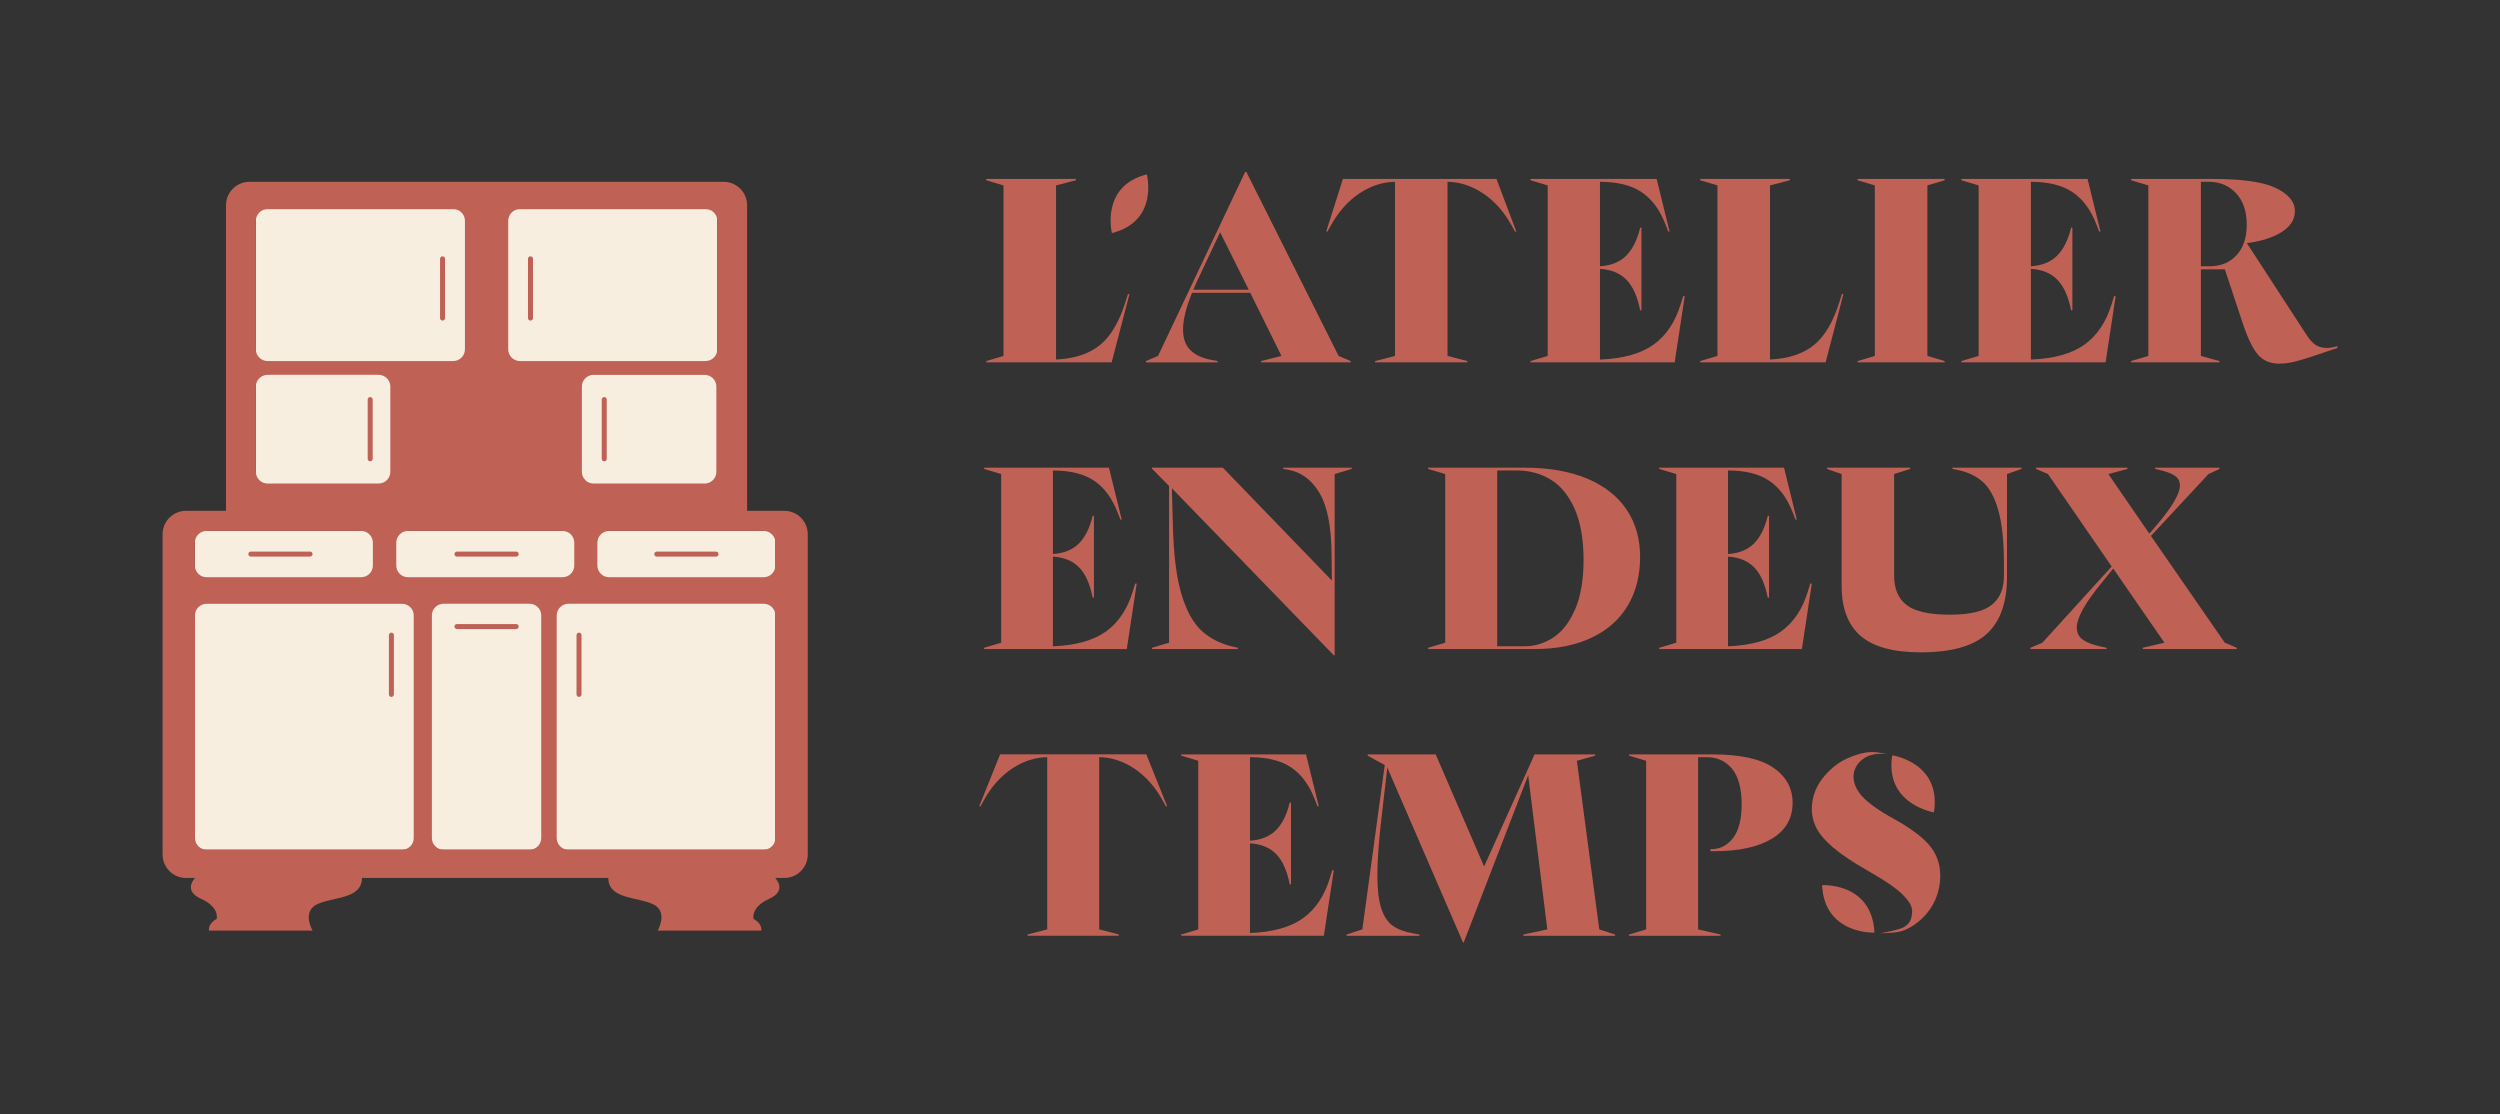 <?xml version="1.0" encoding="UTF-8"?>
<svg id="Calque_1" data-name="Calque 1" xmlns="http://www.w3.org/2000/svg" viewBox="0 0 1200 534.9">
  <rect x="0" y="0" width="1200" height="534.9" fill="#333333" stroke="none"/>
  <defs>
    <style>
      .cls-1 {
        fill: #f8eee0;
      }

      .cls-1, .cls-2 {
        stroke-width: 0px;
      }

      .cls-2 {
        fill: #bf6155;
      }
    </style>
  </defs>
  <rect class="cls-1" x="122.81" y="100.36" width="221.48" height="134.05"/>
  <rect class="cls-1" x="93.61" y="254.87" width="278.57" height="152.99"/>
  <g>
    <g>
      <path class="cls-2" d="m538.42,249.42h-.61l-1.23-3.17c-2.69-7.02-6.48-12.17-11.37-15.47-4.89-3.3-11.5-4.95-19.81-4.95v40.1c5.21-.32,9.35-1.99,12.41-5,3.06-3.03,5.27-7.47,6.67-13.33h.61v39.25h-.61c-1.31-6.59-3.49-11.45-6.55-14.54-3.05-3.1-7.23-4.82-12.53-5.13v43.04c10.93-.41,19.4-2.77,25.44-7.1,6.03-4.31,10.35-10.8,12.96-19.44l1.1-3.56h.73l-4.77,31.43h-68.48v-.61l8.19-2.44v-80.95l-8.19-2.45v-.61h59.92"/>
      <path class="cls-2" d="m562.5,234.38l.49,17.97c.33,13.79,1.69,24.71,4.09,32.77,2.41,8.08,5.67,13.99,9.79,17.74,4.11,3.74,9.31,6.32,15.59,7.7l1.71.37v.61h-41.21v-.61l8.19-2.44v-75.21l-8.19-8.32v-.49h34l52.33,54.18-.12-12.23c-.08-13.61-2.06-23.62-5.93-30.01-3.87-6.4-9.11-10.1-15.71-11.07l-1.59-.25v-.61h32.89v.61l-8.19,2.45v87.06h-.36l-77.77-80.21Z"/>
      <path class="cls-2" d="m685.51,310.93l8.19-2.44v-80.95l-8.19-2.45v-.61h46.23c11.66,0,21.64,1.74,29.96,5.2,8.31,3.46,14.65,8.41,19.01,14.86,4.36,6.44,6.54,14.05,6.54,22.86s-1.98,16.65-5.93,23.3c-3.95,6.65-9.75,11.78-17.36,15.4-7.63,3.62-16.74,5.44-27.33,5.44h-51.12v-.61Zm46.35-.73c4.89,0,9.48-1.41,13.76-4.22,4.28-2.81,7.76-7.34,10.46-13.57,2.69-6.24,4.03-14.17,4.03-23.79s-1.45-18.11-4.34-24.52c-2.9-6.4-6.73-11.04-11.5-13.93-4.77-2.89-10.13-4.34-16.08-4.34h-9.53v84.37h13.2Z"/>
      <path class="cls-2" d="m862.46,249.42h-.61l-1.23-3.17c-2.69-7.02-6.48-12.17-11.37-15.47s-11.5-4.95-19.81-4.95v40.1c5.21-.32,9.35-1.99,12.41-5,3.06-3.03,5.27-7.47,6.67-13.33h.61v39.25h-.61c-1.31-6.59-3.49-11.45-6.55-14.54-3.05-3.1-7.23-4.82-12.53-5.13v43.04c10.93-.41,19.4-2.77,25.44-7.1,6.03-4.31,10.35-10.8,12.96-19.44l1.1-3.56h.73l-4.77,31.43h-68.48v-.61l8.19-2.44v-80.95l-8.19-2.45v-.61h59.92"/>
      <path class="cls-2" d="m893.03,305.19c-6.03-5.31-9.05-13.3-9.05-23.98v-53.67l-6.97-2.45v-.61h39.87v.61l-7.7,2.45v48.79c0,6.36,2.02,11.07,6.05,14.12,4.04,3.07,10.91,4.59,20.61,4.59s16.16-1.55,20.12-4.64c3.95-3.1,5.93-7.79,5.93-14.06v-5.39c0-11-.9-19.66-2.69-25.98-1.8-6.32-4.33-10.91-7.58-13.76-3.26-2.85-7.42-4.76-12.47-5.75l-1.96-.37v-.61h33.14v.61l-6.97,2.45v49.4c0,12.31-3.24,21.42-9.72,27.33-6.48,5.9-17.02,8.86-31.61,8.86-13.29,0-22.95-2.65-28.98-7.95Z"/>
      <path class="cls-2" d="m1028.52,310.93l10.4-2.44-24.58-35.59-4.64,5.75c-4.48,5.37-7.75,9.9-9.79,13.57-2.04,3.66-3.06,6.69-3.06,9.05s.96,4.37,2.87,5.75c1.92,1.39,4.79,2.48,8.62,3.3l2.81.61v.61h-36.56v-.61l5.75-2.44,33.26-36.57-30.57-44.38-5.75-2.45v-.61h43.9v.61l-9.17,2.45,19.68,28.61,3.67-4.27c7.34-8.65,11.01-14.93,11.01-18.84,0-1.95-.78-3.48-2.32-4.58-1.55-1.1-3.87-2.02-6.97-2.76l-2.57-.61v-.61h30.82v.61l-5.26,2.45-27.63,29.71,35.46,51.24,5.75,2.44v.61h-45.12v-.61Z"/>
      <path class="cls-2" d="m480.04,362.09h70.19l10.02,24.94h-.61l-1.71-3.05c-3.59-6.44-8.07-11.45-13.45-15.05-5.38-3.58-11.01-5.41-16.87-5.49v82.66l9.41,2.44v.61h-43.78v-.61l9.42-2.44v-82.66c-5.87.08-11.5,1.91-16.88,5.49-5.38,3.6-9.87,8.61-13.45,15.05l-1.71,3.05h-.61"/>
      <path class="cls-2" d="m633.01,387.04h-.61l-1.23-3.17c-2.69-7.02-6.48-12.17-11.37-15.47-4.89-3.3-11.5-4.95-19.81-4.95v40.1c5.21-.32,9.35-1.99,12.41-5,3.06-3.03,5.27-7.47,6.67-13.33h.61v39.25h-.61c-1.31-6.59-3.49-11.45-6.55-14.54-3.05-3.1-7.23-4.82-12.53-5.13v43.04c10.93-.41,19.4-2.77,25.44-7.1,6.03-4.31,10.35-10.8,12.96-19.44l1.1-3.56h.73l-4.77,31.43h-68.48v-.61l8.19-2.44v-80.95l-8.19-2.45v-.61h59.92"/>
      <path class="cls-2" d="m665.9,368.45l-2.93,25.44c-1.22,10.76-1.84,19.49-1.84,26.18s.63,12.18,1.9,16.02c1.26,3.83,3.12,6.61,5.57,8.32,2.44,1.71,5.75,2.93,9.91,3.66l2.81.49v.61h-34.98v-.61l7.58-2.44,10.76-78.88-8.19-4.52v-.61h32.65l23.23,53.8,24.22-53.8h29.1v.61l-8.8,2.45,10.76,80.95,7.58,2.44v.61h-44.02v-.61l11.5-2.44-9.18-73.99-30.94,80.22h-.36l-36.32-83.9Z"/>
      <path class="cls-2" d="m781.95,448.55l8.19-2.44v-80.95l-8.19-2.45v-.61h39.99c13.28,0,23.03,2.12,29.22,6.36,6.2,4.25,9.29,9.87,9.29,16.88,0,7.51-3.32,13.26-9.96,17.25-6.65,3.99-15.84,5.98-27.58,5.98h-1.96v-.97h.49c4.16,0,7.62-1.78,10.4-5.32,2.77-3.56,4.15-9,4.15-16.33s-1.55-13.32-4.64-17c-3.1-3.66-7.05-5.49-11.86-5.49h-4.4v82.66l10.76,2.44v.61h-43.91v-.61Z"/>
      <path class="cls-2" d="m902.46,447.98c2.96-.52,9.59-1.78,11.64-3.1,2.99-1.93,3.43-4.02,3.71-6.61.31-2.84-1.18-5.38-4.14-8.47-2.95-3.09-8.74-7.09-17.36-11.99-7.13-4.05-12.68-7.79-16.63-11.2-3.95-3.4-6.66-6.69-8.14-9.88-1.48-3.17-2.08-6.54-1.81-10.13.39-5.2,2.39-9.89,5.97-14.08,3.59-4.19,7.51-7.32,13.51-9.53,6.01-2.19,9.56-2.7,16.82-.93h0c-4.84-.79-8.68.24-11.18,1.83-2.96,1.89-5.08,5.06-5.16,8.56-.08,3.34,1.27,6.56,4.03,9.66,2.94,3.28,8.02,6.92,15.24,10.9,8.63,4.75,14.62,9.33,17.96,13.75,3.34,4.43,4.78,9.65,4.33,15.66-.43,5.69-2.33,10.74-5.69,15.15-2.88,3.77-7.29,7.34-11.91,9.09-3.16,1.2-8.86,1.24-11.21,1.32h0Z"/>
      <path class="cls-2" d="m928.3,389.93s-23.75-3.82-20.04-27.38c0,0,23.77,3.4,20.04,27.38Z"/>
      <path class="cls-2" d="m899.74,447.66s-24.03,1.03-25.14-22.79c0,0,23.97-1.45,25.14,22.79Z"/>
    </g>
    <g>
      <g>
        <path class="cls-2" d="m376.5,245.19h-17.89V98.52c0-6.21-5.04-11.25-11.25-11.25H119.73c-6.21,0-11.25,5.04-11.25,11.25v146.67h-19.19c-6.21,0-11.25,5.04-11.25,11.25v153.73c0,6.21,5.04,11.25,11.25,11.25h4.36s-6.15,5.97,2.9,10.04c9.05,4.06,7.45,9.65,7.45,9.65,0,0-3.99,1.78-3.73,5.59h49.79s-5.33-9.02,2.12-12.64c7.45-3.62,21.56-2.36,21.56-12.64h118.24c0,10.28,14.11,9.02,21.56,12.64,7.45,3.62,2.12,12.64,2.12,12.64h49.79c.27-3.81-3.73-5.59-3.73-5.59,0,0-1.6-5.59,7.45-9.65,9.05-4.06,2.9-10.04,2.9-10.04h4.4c6.21,0,11.25-5.04,11.25-11.25v-153.73c0-6.21-5.04-11.25-11.25-11.25Zm-97.2-18.72v-40.91c0-3.11,2.52-5.63,5.63-5.63h53.29c3.11,0,5.63,2.52,5.63,5.63v40.91c0,3.11-2.52,5.63-5.63,5.63h-53.29c-3.11,0-5.63-2.52-5.63-5.63Zm-35.36-120.49c0-3.11,2.52-5.63,5.63-5.63h89.1c3.11,0,5.63,2.52,5.63,5.63v61.69c0,3.11-2.52,5.63-5.63,5.63h-89.1c-3.11,0-5.63-2.52-5.63-5.63v-61.69Zm-121.13,0c0-3.11,2.52-5.63,5.63-5.63h89.1c3.11,0,5.63,2.52,5.63,5.63v61.69c0,3.11-2.52,5.63-5.63,5.63h-89.1c-3.11,0-5.63-2.52-5.63-5.63v-61.69Zm0,79.57c0-3.11,2.52-5.63,5.63-5.63h53.29c3.11,0,5.63,2.52,5.63,5.63v40.91c0,3.11-2.52,5.63-5.63,5.63h-53.29c-3.11,0-5.63-2.52-5.63-5.63v-40.91Zm152.84,74.94v10.94c0,3.11-2.52,5.63-5.63,5.63h-74.19c-3.11,0-5.63-2.52-5.63-5.63v-10.94c0-3.11,2.52-5.63,5.63-5.63h74.19c3.11,0,5.63,2.52,5.63,5.63Zm-182.12,0c0-3.11,2.52-5.63,5.63-5.63h74.19c3.11,0,5.63,2.52,5.63,5.63v10.94c0,3.11-2.52,5.63-5.63,5.63h-74.19c-3.11,0-5.63-2.52-5.63-5.63v-10.94Zm105.05,141.84c0,3.05-2.52,5.53-5.63,5.53h-93.71c-3.11,0-5.63-2.48-5.63-5.53v-106.99c0-3.05,2.52-5.53,5.63-5.53h93.71c3.11,0,5.63,2.48,5.63,5.53v106.99Zm61.21-.1c0,3.11-2.52,5.63-5.63,5.63h-41.23c-3.11,0-5.63-2.52-5.63-5.63v-106.85c0-3.08,2.5-5.58,5.58-5.58h41.33c3.08,0,5.58,2.5,5.58,5.58v106.85Zm112.4,0c0,3.11-2.52,5.63-5.63,5.63h-93.71c-3.11,0-5.63-2.52-5.63-5.63v-106.8c0-3.11,2.52-5.63,5.63-5.63h93.71c3.11,0,5.63,2.52,5.63,5.63v106.8Zm0-130.8c0,3.11-2.52,5.63-5.63,5.63h-74.19c-3.11,0-5.63-2.52-5.63-5.63v-10.94c0-3.11,2.52-5.63,5.63-5.63h74.19c3.11,0,5.63,2.52,5.63,5.63v10.94Z"/>
        <path class="cls-2" d="m120.39,267.16h28.45c.66,0,1.2-.54,1.2-1.2s-.54-1.2-1.2-1.2h-28.45c-.66,0-1.2.54-1.2,1.2s.54,1.2,1.2,1.2Z"/>
        <path class="cls-2" d="m187.87,303.65c-.66,0-1.2.54-1.2,1.2v28.46c0,.66.54,1.2,1.2,1.2s1.2-.54,1.2-1.2v-28.46c0-.66-.54-1.2-1.2-1.2Z"/>
        <path class="cls-2" d="m277.93,303.65c-.66,0-1.2.54-1.2,1.2v28.46c0,.66.54,1.2,1.2,1.2s1.2-.54,1.2-1.2v-28.46c0-.66-.54-1.2-1.2-1.2Z"/>
        <path class="cls-2" d="m247.77,299.54h-28.44c-.66,0-1.2.54-1.2,1.2s.54,1.2,1.2,1.2h28.44c.66,0,1.2-.54,1.2-1.2s-.54-1.2-1.2-1.2Z"/>
        <path class="cls-2" d="m247.77,264.77h-28.44c-.66,0-1.2.54-1.2,1.2s.54,1.2,1.2,1.2h28.44c.66,0,1.2-.54,1.2-1.2s-.54-1.2-1.2-1.2Z"/>
        <path class="cls-2" d="m343.68,264.77h-28.44c-.66,0-1.2.54-1.2,1.2s.54,1.2,1.2,1.2h28.44c.66,0,1.2-.54,1.2-1.2s-.54-1.2-1.2-1.2Z"/>
      </g>
      <path class="cls-2" d="m177.69,221.44c-.66,0-1.2-.54-1.2-1.2v-28.46c0-.66.54-1.2,1.2-1.2s1.2.54,1.2,1.2v28.46c0,.66-.54,1.2-1.2,1.2Z"/>
      <path class="cls-2" d="m212.42,153.88c-.66,0-1.2-.54-1.2-1.2v-28.46c0-.66.54-1.2,1.2-1.2s1.2.54,1.2,1.2v28.46c0,.66-.54,1.2-1.2,1.2Z"/>
      <path class="cls-2" d="m254.63,153.88c-.66,0-1.2-.54-1.2-1.2v-28.46c0-.66.54-1.2,1.2-1.2s1.2.54,1.2,1.2v28.46c0,.66-.54,1.2-1.2,1.2Z"/>
      <path class="cls-2" d="m290.03,221.44c-.66,0-1.2-.54-1.2-1.2v-28.46c0-.66.54-1.2,1.2-1.2s1.2.54,1.2,1.2v28.46c0,.66-.54,1.2-1.2,1.2Z"/>
    </g>
    <path class="cls-2" d="m533.6,173.93h-60.21v-.62l8.28-2.47v-81.84l-8.28-2.48v-.62h43.03v.62l-9.52,2.48v83.57c8.9-.42,15.94-2.75,21.14-6.99,5.2-4.24,9.32-11.31,12.37-21.21l.99-3.21h.74"/>
    <path class="cls-2" d="m550.05,173.31l5.81-2.47,41.79-88.28h.62l44.26,88.28,5.81,2.47v.62h-43.02v-.62l9.77-2.47-14.96-30.29h-27.94c-2.88,7.08-4.33,12.93-4.33,17.55,0,4.29,1.15,7.59,3.46,9.9,2.31,2.31,5.6,3.86,9.89,4.7l3.22.62v.62h-34.37v-.62Zm49.33-34.25l-13.72-27.57-11.13,23.61-1.73,3.96h26.58Z"/>
    <path class="cls-2" d="m660.07,173.31l9.52-2.47v-83.57c-5.94.08-11.62,1.93-17.06,5.55-5.44,3.64-9.97,8.71-13.6,15.21l-1.73,3.09h-.62l8.03-25.26h.62l1.49.04h70.96v-.04s.61,0,.61,0l9.53,25.26h-.62l-1.73-3.09c-3.63-6.51-8.16-11.58-13.6-15.21-5.44-3.62-11.13-5.47-17.06-5.55v83.57l9.52,2.47v.62h-44.26v-.62Z"/>
    <path class="cls-2" d="m801.38,111.12h-.62l-1.24-3.21c-2.72-7.1-6.55-12.3-11.5-15.64-4.94-3.34-11.62-5-20.03-5v40.54c5.27-.32,9.46-2.01,12.55-5.06,3.09-3.06,5.33-7.55,6.74-13.48h.62v39.68h-.62c-1.32-6.67-3.53-11.58-6.62-14.7-3.09-3.14-7.31-4.87-12.67-5.19v43.52c11.05-.42,19.61-2.8,25.72-7.18,6.1-4.36,10.46-10.92,13.11-19.65l1.11-3.6h.74l-4.82,31.78h-69.23v-.62l8.28-2.47v-81.84l-8.28-2.48v-.62h60.58l6.18,25.22Z"/>
    <path class="cls-2" d="m876.3,173.93h-60.21v-.62l8.28-2.47v-81.84l-8.28-2.48v-.62h43.03v.62l-9.52,2.48v83.57c8.9-.42,15.94-2.75,21.14-6.99,5.2-4.24,9.32-11.31,12.37-21.21l.99-3.21h.74"/>
    <path class="cls-2" d="m891.63,173.31l8.28-2.47v-81.84l-8.28-2.48v-.62h41.79v.62l-8.28,2.48v81.84l8.28,2.47v.62h-41.79v-.62Z"/>
    <path class="cls-2" d="m1008.22,111.12h-.62l-1.24-3.21c-2.72-7.1-6.55-12.3-11.5-15.64-4.94-3.34-11.62-5-20.03-5v40.54c5.27-.32,9.46-2.01,12.55-5.06,3.09-3.06,5.33-7.55,6.74-13.48h.62v39.68h-.62c-1.32-6.67-3.53-11.58-6.62-14.7-3.09-3.14-7.31-4.87-12.67-5.19v43.52c11.05-.42,19.61-2.8,25.72-7.18,6.1-4.36,10.46-10.92,13.11-19.65l1.11-3.6h.74l-4.82,31.78h-69.23v-.62l8.28-2.47v-81.84l-8.28-2.48v-.62h60.58"/>
    <path class="cls-2" d="m1083.81,170.22c-2.52-2.88-4.96-7.96-7.35-15.21l-8.53-25.72h-11.5v41.55l8.9,2.47v.62h-42.41v-.62l8.28-2.47v-81.84l-8.28-2.48v-.62h39.44c14.1,0,24.15,1.46,30.17,4.39,6.02,2.94,9.02,6.61,9.02,11.07,0,3.96-2.08,7.28-6.24,9.95-4.16,2.68-9.75,4.47-16.75,5.38v.12l28.06,43.16c1.81,2.88,3.48,4.78,5,5.69,1.53.9,3.28,1.35,5.26,1.35,1.4,0,3.09-.3,5.07-.87v.87l-11.38,3.84c-3.38,1.15-6.37,2.05-8.97,2.71-2.6.66-5.12.99-7.6.99-4.29,0-7.69-1.44-10.2-4.32Zm-23.05-42.42c5.19,0,9.44-1.74,12.73-5.25,3.29-3.5,4.94-8.42,4.94-14.78s-1.71-11.35-5.12-15.01c-3.43-3.68-7.81-5.5-13.17-5.5h-3.71v40.54h4.33Z"/>
    <path class="cls-2" d="m533.71,111.89s-5.59-22.56,16.75-28.19c0,0,5.98,22.42-16.75,28.19Z"/>
  </g>
</svg>